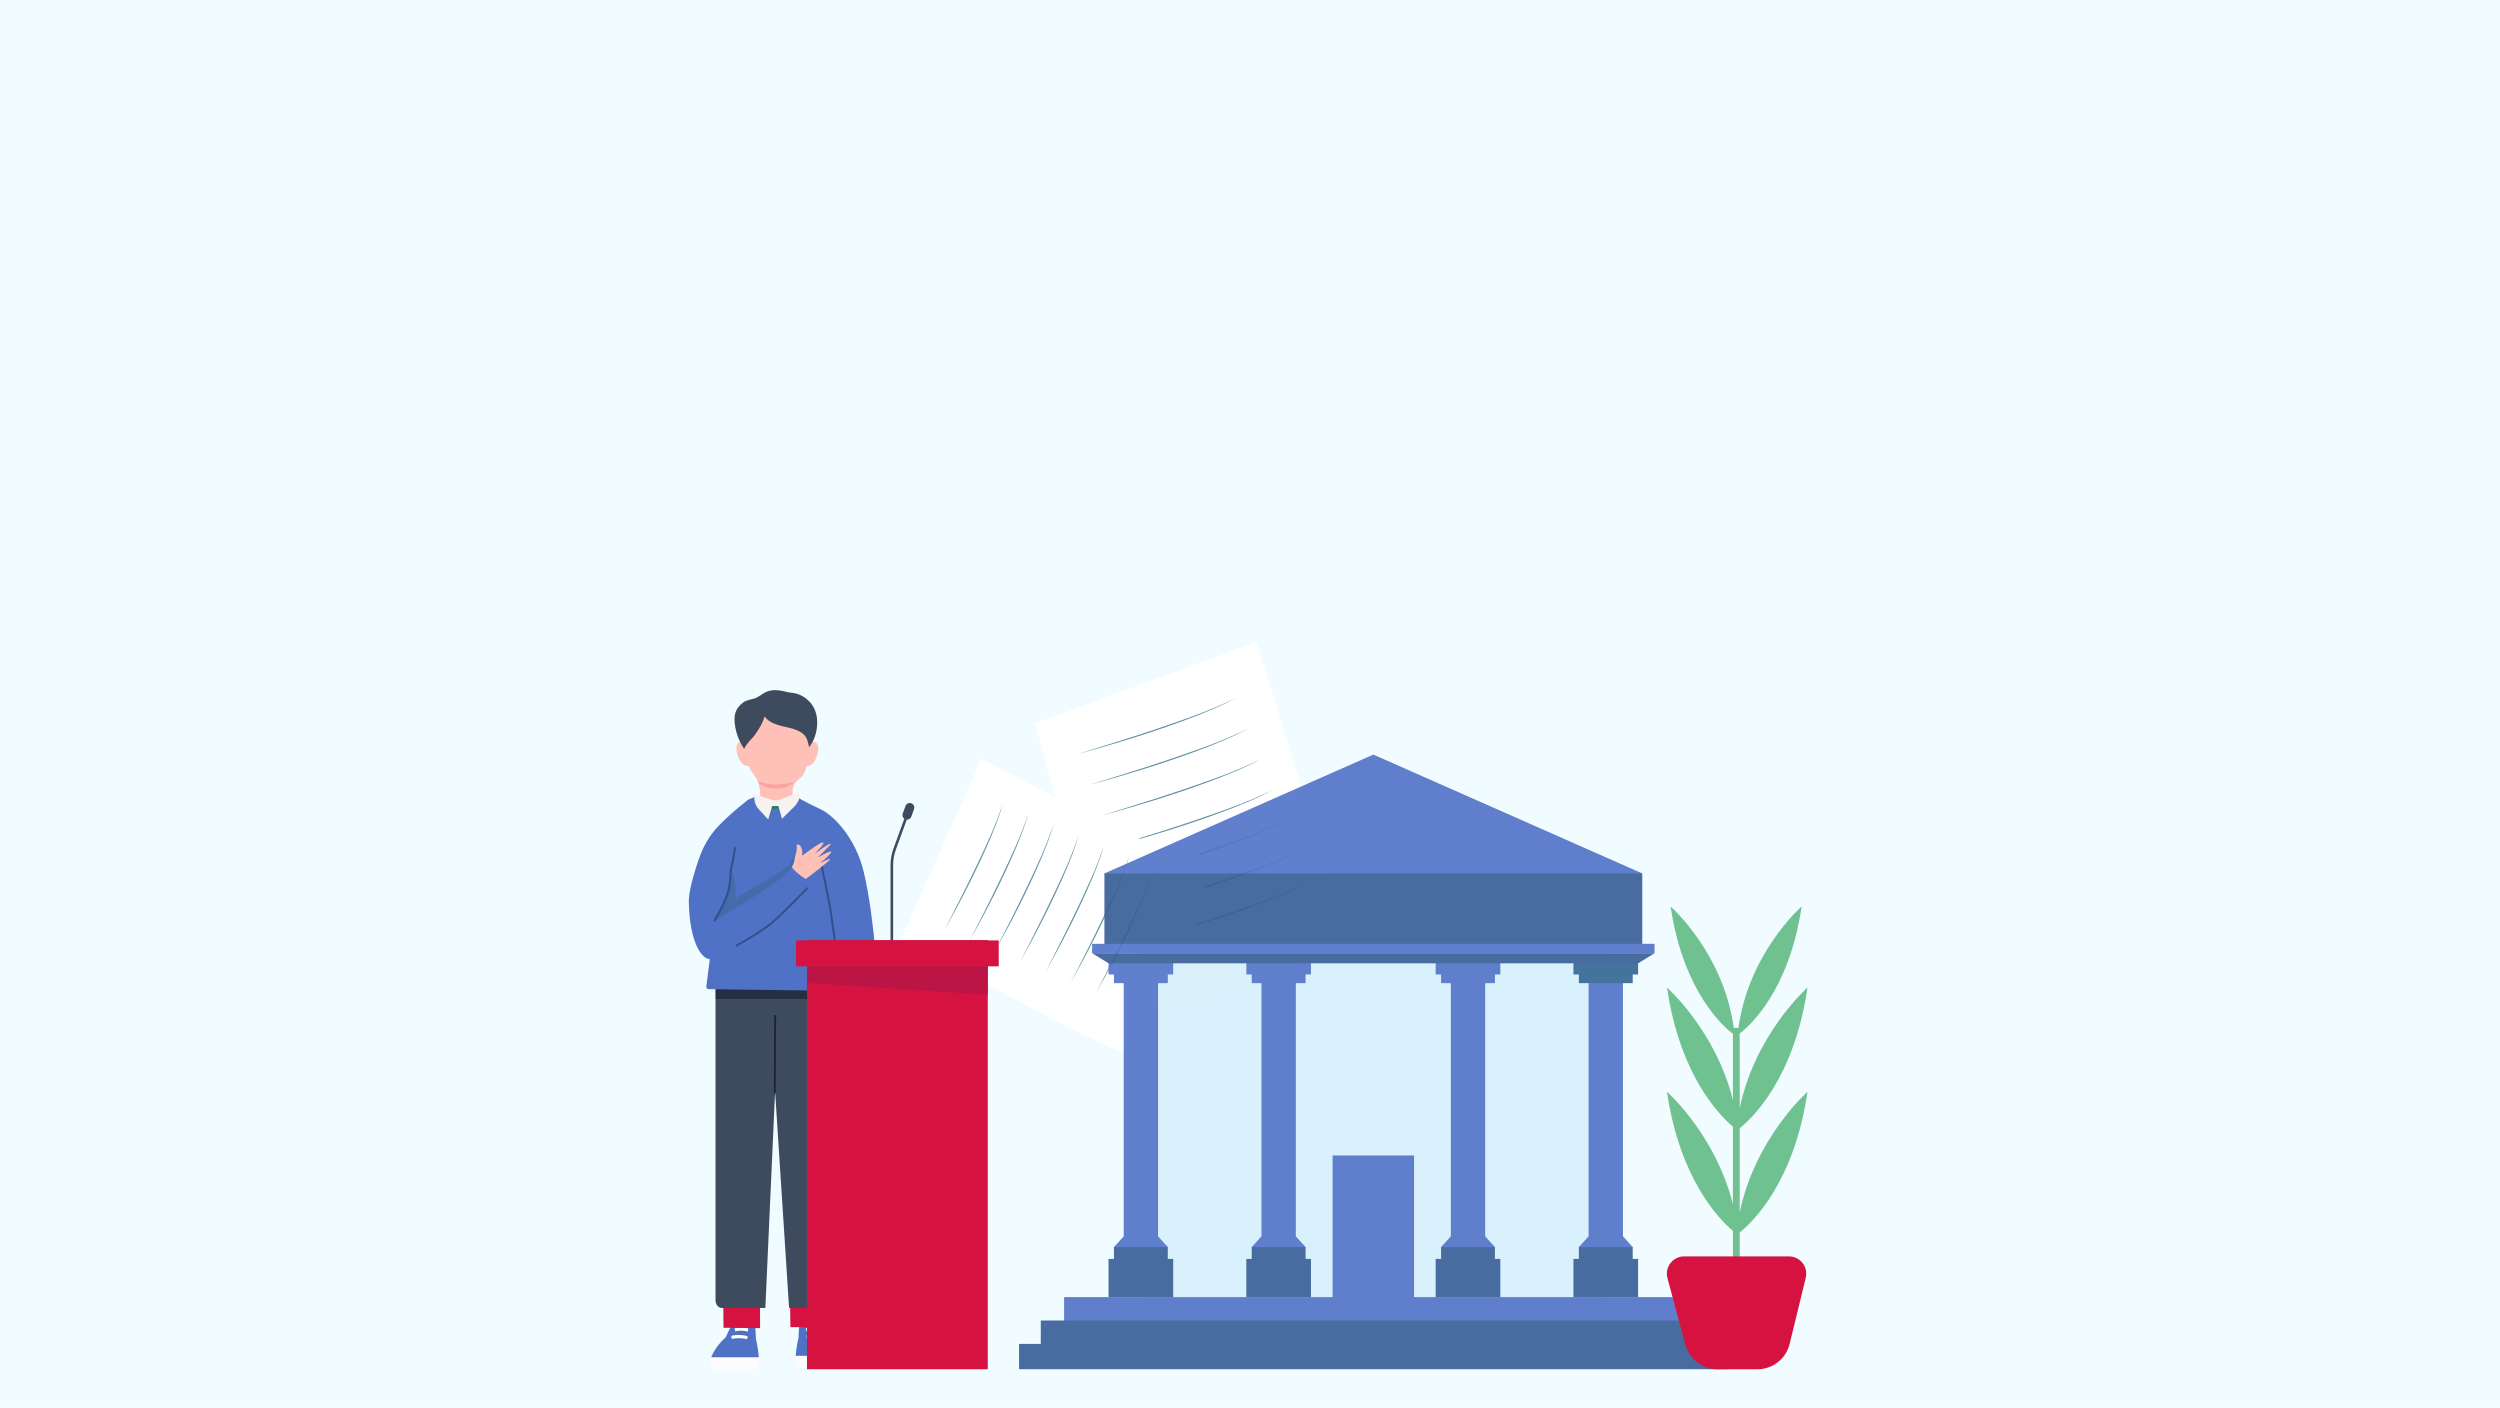 <?xml version="1.0" encoding="UTF-8"?>
<svg id="Layer_1" xmlns="http://www.w3.org/2000/svg" viewBox="0 0 1922.05 1082.35">
  <rect width="1922.05" height="1082.35" fill="#f0fcff"/>
  <g>
    <g>
      <g>
        <path d="M795.74,556.2s58.39,215.08,68.63,220.76c10.25,5.68,158.53-21.59,179.79-76.48,0,0-19.94-27.3-29.47-53-9.53-25.69-48.59-154.07-48.59-154.07l-170.36,62.78Z" fill="#fff"/>
        <g>
          <path d="M827.82,579.9c20.22-6.21,42.17-12.97,62.11-19.76,20.52-7.04,41.21-13.96,60.6-23.77-2.39,1.28-4.77,2.6-7.2,3.83-6.84,3.35-15.38,7.02-22.43,9.77-30.4,11.8-61.62,21.44-93.09,29.93h0Z" fill="#6194a3"/>
          <path d="M837.21,603.48c20.22-6.21,42.17-12.97,62.11-19.76,20.52-7.04,41.21-13.96,60.6-23.77-2.39,1.28-4.77,2.6-7.2,3.83-6.84,3.35-15.38,7.02-22.43,9.77-30.4,11.8-61.62,21.44-93.09,29.93h0Z" fill="#6194a3"/>
          <path d="M846.6,627.07c20.22-6.21,42.17-12.97,62.11-19.76,20.52-7.04,41.21-13.96,60.6-23.77-2.39,1.28-4.77,2.6-7.2,3.83-6.84,3.35-15.38,7.02-22.43,9.77-30.4,11.8-61.62,21.44-93.09,29.93h0Z" fill="#6194a3"/>
          <path d="M855.98,650.65c20.22-6.21,42.17-12.97,62.11-19.76,20.52-7.04,41.21-13.96,60.6-23.77-2.39,1.28-4.77,2.6-7.2,3.83-6.84,3.35-15.38,7.02-22.43,9.77-30.4,11.8-61.62,21.44-93.09,29.93h0Z" fill="#6194a3"/>
          <path d="M865.37,674.23c20.22-6.21,42.17-12.97,62.11-19.76,20.52-7.04,41.21-13.96,60.6-23.77-2.39,1.28-4.77,2.6-7.2,3.83-6.84,3.35-15.38,7.02-22.43,9.77-30.4,11.8-61.62,21.44-93.09,29.93h0Z" fill="#6194a3"/>
          <path d="M874.76,697.82c20.22-6.21,42.17-12.97,62.11-19.76,20.52-7.04,41.21-13.96,60.6-23.77-2.39,1.28-4.77,2.6-7.2,3.83-6.84,3.35-15.38,7.02-22.43,9.77-30.4,11.8-61.62,21.44-93.09,29.93h0Z" fill="#6194a3"/>
          <path d="M884.15,721.4c20.22-6.21,42.17-12.97,62.11-19.76,20.52-7.04,41.21-13.96,60.6-23.77-2.39,1.28-4.77,2.6-7.2,3.83-6.84,3.35-15.38,7.02-22.43,9.77-30.4,11.8-61.62,21.44-93.09,29.93h0Z" fill="#6194a3"/>
        </g>
      </g>
      <g>
        <path d="M693.2,720.9s161.34,89.86,170.64,87.07c9.3-2.79,78.94-106.51,58.71-150.88,0,0-27.73-3.98-48.48-13.2-20.75-9.22-119.49-60.36-119.49-60.36l-61.37,137.36Z" fill="#fff"/>
        <g>
          <path d="M725.82,715.6c7.96-15.61,16.64-32.55,24.16-48.31,7.71-16.24,15.58-32.5,21.06-49.66-.62,2.16-1.21,4.34-1.87,6.49-1.95,6.01-4.71,13.2-7.15,18.97-10.57,24.87-22.93,48.97-36.19,72.5h0Z" fill="#6194a3"/>
          <path d="M745.24,723.68c7.96-15.61,16.64-32.55,24.16-48.31,7.71-16.24,15.58-32.5,21.06-49.66-.62,2.16-1.21,4.34-1.87,6.49-1.95,6.01-4.71,13.2-7.15,18.97-10.57,24.87-22.93,48.97-36.19,72.5h0Z" fill="#6194a3"/>
          <path d="M764.66,731.76c7.96-15.61,16.64-32.55,24.16-48.31,7.71-16.24,15.58-32.5,21.06-49.66-.62,2.16-1.21,4.34-1.87,6.49-1.95,6.01-4.71,13.2-7.15,18.97-10.57,24.87-22.93,48.97-36.19,72.5h0Z" fill="#6194a3"/>
          <path d="M784.08,739.84c7.96-15.61,16.64-32.55,24.16-48.31,7.71-16.24,15.58-32.5,21.06-49.66-.62,2.16-1.21,4.34-1.87,6.49-1.95,6.01-4.71,13.2-7.15,18.97-10.57,24.87-22.93,48.97-36.19,72.5h0Z" fill="#6194a3"/>
          <path d="M803.5,747.92c7.96-15.61,16.64-32.55,24.16-48.31,7.71-16.24,15.58-32.5,21.06-49.66-.62,2.16-1.21,4.34-1.87,6.49-1.95,6.01-4.71,13.2-7.15,18.97-10.57,24.87-22.93,48.97-36.19,72.5h0Z" fill="#6194a3"/>
          <path d="M822.92,756.01c7.96-15.61,16.64-32.55,24.16-48.31,7.71-16.24,15.58-32.5,21.06-49.66-.62,2.16-1.21,4.34-1.87,6.49-1.95,6.01-4.71,13.2-7.15,18.97-10.57,24.87-22.93,48.97-36.19,72.5h0Z" fill="#6194a3"/>
          <path d="M842.34,764.09c7.96-15.61,16.64-32.55,24.16-48.31,7.71-16.24,15.58-32.5,21.06-49.66-.62,2.16-1.21,4.34-1.87,6.49-1.95,6.01-4.71,13.2-7.15,18.97-10.57,24.87-22.93,48.97-36.19,72.5h0Z" fill="#6194a3"/>
        </g>
      </g>
    </g>
    <g opacity=".9">
      <g>
        <polygon points="1262.59 671.51 1055.84 580.14 849.09 671.51 876.01 703.7 1232.77 703.7 1262.59 671.51" fill="#4f71c6"/>
        <polygon points="877.46 695.53 877.46 1013.75 1049.18 1013.75 1062.5 1013.75 1234.22 1013.75 1234.22 695.53 877.46 695.53" fill="#d6effc"/>
        <rect x="1024.53" y="888.35" width="62.62" height="110.91" fill="#4f71c6"/>
        <g>
          <g>
            <g>
              <rect x="863.93" y="752.2" width="26.4" height="200.26" fill="#4f71c6"/>
              <g>
                <rect x="856.42" y="747.87" width="41.4" height="8.01" fill="#4f71c6"/>
                <rect x="852.27" y="739.59" width="49.71" height="9.62" fill="#4f71c6"/>
              </g>
              <g>
                <g>
                  <rect x="856.42" y="958.62" width="41.4" height="9.79" fill="#355c96"/>
                  <polygon points="881.22 958.8 873.03 958.8 856.42 958.8 863.86 950.6 873.03 950.6 881.22 950.6 890.39 950.6 897.83 958.8 881.22 958.8" fill="#4f71c6"/>
                </g>
                <rect x="852.27" y="967.88" width="49.71" height="29.61" fill="#355c96"/>
              </g>
            </g>
            <g>
              <rect x="969.85" y="752.2" width="26.4" height="200.26" fill="#4f71c6"/>
              <g>
                <rect x="962.35" y="747.87" width="41.4" height="8.01" fill="#4f71c6"/>
                <rect x="958.2" y="739.59" width="49.71" height="9.62" fill="#4f71c6"/>
              </g>
              <g>
                <g>
                  <rect x="962.35" y="958.62" width="41.4" height="9.79" fill="#355c96"/>
                  <polygon points="987.14 958.8 978.96 958.8 962.35 958.8 969.78 950.6 978.96 950.6 987.14 950.6 996.32 950.6 1003.75 958.8 987.14 958.8" fill="#4f71c6"/>
                </g>
                <rect x="958.2" y="967.88" width="49.71" height="29.61" fill="#355c96"/>
              </g>
            </g>
          </g>
          <g>
            <g>
              <rect x="1115.43" y="752.2" width="26.4" height="200.26" fill="#4f71c6"/>
              <g>
                <rect x="1107.93" y="747.87" width="41.4" height="8.01" fill="#4f71c6"/>
                <rect x="1103.77" y="739.59" width="49.71" height="9.62" fill="#4f71c6"/>
              </g>
              <g>
                <g>
                  <rect x="1107.93" y="958.62" width="41.4" height="9.79" fill="#355c96"/>
                  <polygon points="1132.72 958.8 1124.54 958.8 1107.93 958.8 1115.36 950.6 1124.54 950.6 1132.72 950.6 1141.9 950.6 1149.33 958.8 1132.72 958.8" fill="#4f71c6"/>
                </g>
                <rect x="1103.77" y="967.88" width="49.71" height="29.61" fill="#355c96"/>
              </g>
            </g>
            <g>
              <rect x="1221.36" y="752.2" width="26.4" height="200.26" fill="#4f71c6"/>
              <g>
                <rect x="1213.86" y="747.87" width="41.4" height="8.01" fill="#316594"/>
                <rect x="1209.7" y="739.59" width="49.71" height="9.62" fill="#316594"/>
              </g>
              <g>
                <g>
                  <rect x="1213.86" y="958.62" width="41.4" height="9.79" fill="#355c96"/>
                  <polygon points="1238.65 958.8 1230.46 958.8 1213.86 958.8 1221.29 950.6 1230.46 950.6 1238.65 950.6 1247.83 950.6 1255.26 958.8 1238.65 958.8" fill="#4f71c6"/>
                </g>
                <rect x="1209.7" y="967.88" width="49.71" height="29.61" fill="#355c96"/>
              </g>
            </g>
          </g>
        </g>
        <polygon points="1043.81 651.19 1061.36 651.19 1067.87 648.69 1050.32 648.69 1043.81 651.19" fill="none"/>
        <rect x="849.09" y="671.51" width="413.51" height="55.46" fill="#355c96"/>
        <g>
          <rect x="839.64" y="725.63" width="432.41" height="7.16" fill="#4f71c6"/>
          <polygon points="1259.39 740.62 1272.05 732.83 839.64 732.83 852.29 740.62 1259.39 740.62" fill="#355c96"/>
        </g>
        <rect x="818.11" y="997.25" width="475.46" height="19.48" fill="#4f71c6"/>
        <rect x="800.17" y="1015.24" width="511.35" height="19.48" fill="#355c96"/>
        <rect x="783.51" y="1033.22" width="544.65" height="19.48" fill="#355c96"/>
      </g>
    </g>
    <g>
      <g>
        <g>
          <g>
            <path d="M572.74,571.1c-1.61-1.27-3.86-1.46-5.24.08-.87.96-1.29,2.46-1.34,3.94-.05,1.48.25,2.96.63,4.37.67,2.52,1.65,4.99,3.19,6.83,1.54,1.83,3.73,2.94,5.76,2.41,1.15-.3.82-9.09.72-10.27-.25-2.89-1.72-5.79-3.72-7.35Z" fill="#ffc0b8"/>
            <path d="M622.54,571.19c1.61-1.27,3.86-1.46,5.24.08.87.96,1.29,2.46,1.34,3.94.05,1.48-.25,2.96-.63,4.37-.67,2.52-1.65,4.99-3.19,6.83-1.54,1.83-3.73,2.94-5.76,2.41-1.15-.3-.82-9.09-.72-10.27.25-2.89,1.72-5.79,3.72-7.35Z" fill="#ffc0b8"/>
            <path d="M597.31,537.86c-11.86.47-20.4,8.99-22.98,19.48-1.52,6.2-1.27,12.65-.83,19.01.37,5.38.93,10.94,3.68,15.68,1.37,2.36,3.25,4.44,4.52,6.85,3.03,5.72,2.75,11.84,3.01,18.04.13,3.04,1.71,4.62,4.07,6.41,3.54,2.69,7.4,4.96,11.47,6.74.32.14.67.28,1.01.2.25-.06.45-.23.64-.4,2.66-2.37,4.77-5.19,6.44-8.32.83-1.55,1.29-2.53,1.28-4.37-.01-1.65-.31-3.28-.34-4.93-.07-3.36-.08-7.16,1.9-10.09,1.57-2.32,4.46-3.79,6.11-6.17,2.43-3.52,3.18-7.82,3.75-11.99,1.84-13.58,3.71-32.48-8.67-42.53-3.72-3.02-10.27-3.79-15.05-3.6Z" fill="#ffc0b8"/>
            <path d="M592.84,603.04c-3.42-.4-6.74-1.4-9.99-2.56,1.2,3.11,3.21,3.53,6.62,4.75,3.14,1.13,12.13,1.33,15.1-.19,2.9-1.49,4.5-1.93,6.23-3.73-4.07,1.11-13.66,2.22-17.96,1.73Z" fill="#f7a39f"/>
          </g>
          <path d="M617.64,564.38c-1.08-.92-2.28-1.7-3.52-2.32-4.36-2.17-9.28-2.84-13.99-4.07-4.71-1.23-9.54-3.25-12.33-7.23-1.44,5.53-4.33,9.69-7.49,14.31-1.24,1.82-2.84,3.14-4.27,4.83-.56.66-4.3,5.29-3.74,6.1-4.13-5.9-6.71-12.86-7.42-20.02-.25-2.53-.27-5.12.41-7.57.93-3.41,3.22-6.28,6.06-8.32,2.71-1.94,5.11-2.04,8.26-2.95,3.61-1.05,6.41-3.91,9.87-5.36,4.93-2.07,10.57-1.05,15.75.27,2.6.66,5.21.55,7.82,1.44,2.78.95,5.39,2.42,7.62,4.34,5.65,4.85,7.8,11.3,7.6,18.56-.17,6.38-2.15,13-6.21,18.01-.77-3.58-1.55-7.54-4.43-9.99Z" fill="#3e4b5e"/>
        </g>
        <path d="M603.85,685.49c-3.15-3.67-6.26-7.38-9.34-11.11.58-.49,1.12-.98,1.58-1.43l3.96-4.09s5.9-10.4,4.45-15.66c.72-.33,2.17-.26,2.78.62,2.41,3.47,1.26,7.89,1.26,7.89,0,0,16.15-11.37,16.64-9.57.5,1.8-7.25,8.63-7.25,8.63,0,0,12.86-9.07,12.77-7.17-.03.73,0,0-9.8,9.58,0,0,11.09-5.53,10.03-3.48-1.33,2.58-8.71,8.09-8.71,8.09,0,0,8.63-4.18,7.68-2.55-.95,1.62-21.52,16.07-21.52,16.07,0,0-2.02,1.67-4.54,4.19Z" fill="#ffc5b3"/>
        <path d="M675.34,765.8c-5.22.32-10.44.71-15.66,1.15-.03.98-.07,1.92-.14,2.76l-.8,7.37s-4.83,14.83-10.24,18.16c.2.98,1.23,2.27,2.39,2.06,4.55-.83,7.52-5.85,7.52-5.85,0,0,1.23,25.31,3.09,24.17,1.85-1.14,2.42-14.51,2.42-14.51,0,0,.97,20.17,2.51,18.39.6-.69,0,0,1.51-17.74,0,0,2.77,15.35,3.8,12.53,1.29-3.55.99-15.4.99-15.4,0,0,2.26,11.83,3,9.49.74-2.34-.87-34.56-.87-34.56,0,0,.06-3.39.49-8.01Z" fill="#ffc0b8"/>
        <g>
          <g>
            <rect x="611.81" y="1042.39" width="35.23" height="8.91" fill="#fcfcfc"/>
            <path d="M613.89,1028.64l.58-11.67s3.24-3.54,7.88-3.54,8.92,3.54,8.92,3.54l4.98,10.58c8.11,7.26,10.78,14.84,10.78,14.84h-35.23v-.96c.58-6.44,2.09-12.8,2.09-12.8Z" fill="#4f71c6"/>
          </g>
          <path d="M620.4,1029.07c6.26-1.67,11.32-.24,11.37-.23l.41-2.3c-.22-.07-5.5-1.57-12.15.22l.37,2.31Z" fill="#fcfcfc"/>
          <path d="M619.94,1023.46c5.1-1.63,9.22-.21,9.26-.19l.49-2.28c-.19-.06-4.63-1.6-10.19.18l.44,2.29Z" fill="#fcfcfc"/>
        </g>
        <path d="M637.56,993.27l.11,27.12-30-.05-.31-27.25c5.18-.08,24,.07,30.2.18Z" fill="#d61241"/>
        <g>
          <g>
            <rect x="546.78" y="1043.47" width="36.54" height="9.24" fill="#fcfcfc"/>
            <path d="M581.16,1029.2l-.6-12.1s-3.37-3.67-8.17-3.67-9.25,3.67-9.25,3.67l-5.17,10.98c-8.41,7.53-11.18,15.39-11.18,15.39h36.54v-.99c-.6-6.68-2.16-13.27-2.16-13.27Z" fill="#4f71c6"/>
          </g>
          <path d="M574.41,1029.65c-6.49-1.73-11.74-.25-11.79-.24l-.42-2.39c.23-.07,5.71-1.62,12.6.23l-.39,2.4Z" fill="#fffffe"/>
          <path d="M574.89,1023.83c-5.29-1.69-9.57-.22-9.61-.2l-.51-2.36c.19-.07,4.8-1.66,10.57.19l-.46,2.38Z" fill="#fffffe"/>
        </g>
        <path d="M584.28,996l.09,25.1-28.11-.29-.27-25.02c4.58-.08,22.81.11,28.29.22Z" fill="#d61241"/>
        <g>
          <path d="M636.38,1005.56h-29.72l-10.75-166.26-7.49,166.26h-33.45c-2.68,0-4.86-2.57-4.86-5.73v-244.81c0-3.17,2.18-5.73,4.86-5.73h81.41c2.68,0,4.86,2.57,4.86,5.73v244.81c0,3.17-2.18,5.73-4.86,5.73Z" fill="#3e4b5e"/>
          <line x1="595.96" y1="780.39" x2="595.66" y2="840.64" fill="none" stroke="#1d2733" stroke-miterlimit="10" stroke-width="1.5"/>
          <path d="M555.85,749.44h80.03c3.06,0,5.55,2.49,5.55,5.55v13.08h-91.13v-13.08c0-3.06,2.49-5.55,5.55-5.55Z" fill="#243042"/>
        </g>
        <path d="M631.52,641.91c4.03,12.06,7.69,27.16,8.95,43.35,2.55,32.59,5.67,68.04,4.9,74.86-.11.95-.84,1.66-1.73,1.68l-98.81-1.32c-1.05.02-1.89-.93-1.81-2.06l14.51-113.3c24.69-2.18,49.4-4.45,73.99-3.2Z" fill="#4f71c6"/>
        <path d="M612.39,612.47s3.83,2.82,18.98,9.95c8.54,4.02,26.19,20.61,32.7,47.97,9.17,38.5,9.77,86.87,15.68,110.52l-24.42-2.06-42.94-166.38Z" fill="#4f71c6"/>
        <path d="M565.59,650.54s-4.59-37.21,18.46-38.24c1.35,2.41,5.12,6.15,14.92,4.69,10.7-1.6,9.03-4.45,11.21-4.52,17.39,6.51,29.39,28.15,30.31,69.54l.33,26.28-84.18-7.92,8.94-49.84Z" fill="#4f71c6"/>
        <path d="M643.51,736.18s-3.6-28.2-5.27-38.04c-1.91-11.24-9.41-46.03-9.41-46.03" fill="none" stroke="#334f87" stroke-linecap="round" stroke-miterlimit="10" stroke-width="1.5"/>
        <path d="M609.88,685.75c-3.29-3.57-3.62-11-6.84-14.63.56-.52,1.09-1.02,1.54-1.49l3.83-4.24s5.55-10.64,3.91-15.86c.71-.36,2.16-.34,2.81.52,2.54,3.39,1.55,7.87,1.55,7.87,0,0,15.79-11.97,16.35-10.18.56,1.79-6.97,8.91-6.97,8.91,0,0,12.57-9.55,12.55-7.64,0,.74,0,0-9.48,9.95,0,0,10.92-5.94,9.94-3.84-1.24,2.64-8.45,8.42-8.45,8.42,0,0,8.5-4.49,7.61-2.83-.89,1.66-21.01,16.88-21.01,16.88,0,0-4.88,5.56-7.32,8.18Z" fill="#ffc0b8"/>
        <path d="M576.3,614.1s-11.77,8.46-23.52,20.56c-10.97,11.29-14.82,22.39-19.53,38.55-1.81,6.21-3.83,14.36-3.68,20.65.73,32.17,10.73,44.65,17.22,43.52,29.86-5.2,75.52-62.44,75.01-60.06,0,0-12.47-7.28-13.4-11.93l-50.79,24.05,18.69-75.35Z" fill="#4f71c6"/>
        <path d="M561.84,666.92c2.13,5.16,3.32,10.49,3.71,15.99.29,4.21-.49,8.56-1.96,12.81-.53,1.47-1.1,2.86-1.84,4.33,0,0-6.55-2.67-6.55-2.67,9.95-6.52,20.15-12.86,30.69-18.94,3.78-2.2,8.02-4.56,11.91-6.7,3.73-2.13,6.8-4.66,9.22-7.55,1.13-1.5,4.1-4.69,2.9-6.08,2.16,1.14.44,4.93-.2,6.64-1.59,3.74-4.81,7.4-8.98,10.34-.55.38-2.12,1.51-2.69,1.91-4.8,3.39-9.7,6.7-14.66,9.97-7.47,4.89-15.09,9.66-22.87,14.31,0,0-13.15,7.91-13.15,7.91.78-1.36,7.16-11.27,7.61-12.38,1.95-3.8,3.46-7.69,4.36-11.59,1.26-6.08,1.69-12.17,2.51-18.29h0Z" fill="#446baa"/>
        <path d="M549.31,707.66s6.72-10.38,10.28-21.33c2.29-7.02,1.77-15.52,2.31-17.61,1.92-7.41,3.1-16.71,3.1-16.71" fill="none" stroke="#334f87" stroke-linecap="round" stroke-miterlimit="10" stroke-width="1.5"/>
      </g>
      <rect x="592.53" y="619.67" width="6.85" height="1.97" fill="#2a7c4b"/>
      <g>
        <path d="M597.34,615.65l17.66-6.83h0c.29,4.19-1.27,8.3-4.26,11.25l-9.54,9.41-2.99-10.72-.87-3.11Z" fill="#f5f2ef"/>
        <path d="M580.21,610.79l14.68,4.58-1.09,3.74-3.18,10.93-7.21-7.8c-2.75-2.98-3.96-7.07-3.27-11.06l.07-.39Z" fill="#f5f2ef"/>
      </g>
      <rect x="588.96" y="615.29" width="14.4" height="4.4" fill="#f5f2ef"/>
      <path d="M566.27,726.93s17.47-9.4,26.77-17.13c8.75-7.28,27.46-26.82,27.46-26.82" fill="none" stroke="#334f87" stroke-linecap="round" stroke-miterlimit="10" stroke-width="1.5"/>
    </g>
    <g>
      <path d="M697.35,630.15c-.4,0-.8-.07-1.2-.21-1.82-.66-2.75-2.67-2.09-4.49l2.1-5.77c.66-1.82,2.67-2.75,4.49-2.09,1.82.66,2.75,2.67,2.09,4.49l-2.1,5.77c-.52,1.42-1.86,2.3-3.29,2.3Z" fill="#3e4b5e"/>
      <path d="M685.66,724.01c-.55,0-1-.45-1-1v-57.91c0-4.32.75-8.57,2.23-12.63l9.53-26.16c.19-.52.76-.79,1.28-.6.52.19.79.76.6,1.28l-9.53,26.16c-1.4,3.84-2.11,7.86-2.11,11.95v57.91c0,.55-.45,1-1,1Z" fill="#3e4b5e"/>
      <g>
        <rect x="620.41" y="723.01" width="139.01" height="329.7" fill="#d61241"/>
        <polygon points="620.41 723.01 759.42 723.01 759.42 764.9 620.41 755.65 620.41 723.01" fill="#ba1545"/>
        <rect x="612.01" y="723.01" width="155.82" height="19.93" fill="#d61241"/>
      </g>
    </g>
    <g>
      <path d="M1389.66,839.35c-10.3,70.14-42.7,100.64-52.15,108.19v44.6h-5.22v-45.81c-10.96-9.26-40.85-40.11-50.69-106.97,0,0,37.25,32.85,50.69,86.44v-59.61c-10.96-9.26-40.85-40.11-50.69-106.97,0,0,37.25,32.83,50.69,86.44v-50.81c-6.61-4.99-37.25-31.16-47.45-95.07-.16-.96-.31-1.93-.45-2.92,0,0,1.13.99,3.04,2.92,9.62,9.66,39.1,42.65,45.5,90.48h3.65c7.69-57.38,48.55-93.4,48.55-93.4-9.57,65.16-40.35,92.22-47.62,97.79v57.44c11.92-57.38,52.15-92.86,52.15-92.86-10.3,70.14-42.7,100.64-52.15,108.17v64.83c11.92-57.38,52.15-92.86,52.15-92.86Z" fill="#6fc190"/>
      <path d="M1388.3,982.4l-12.41,50.88c-2.78,11.41-13.02,19.44-24.74,19.44h-30.8c-11.52,0-21.59-7.73-24.59-18.84l-13.78-51.17c-2.28-8.46,4.11-16.79,12.88-16.79h80.49c8.63,0,15,8.09,12.95,16.49Z" fill="#d61241"/>
    </g>
  </g>
</svg>